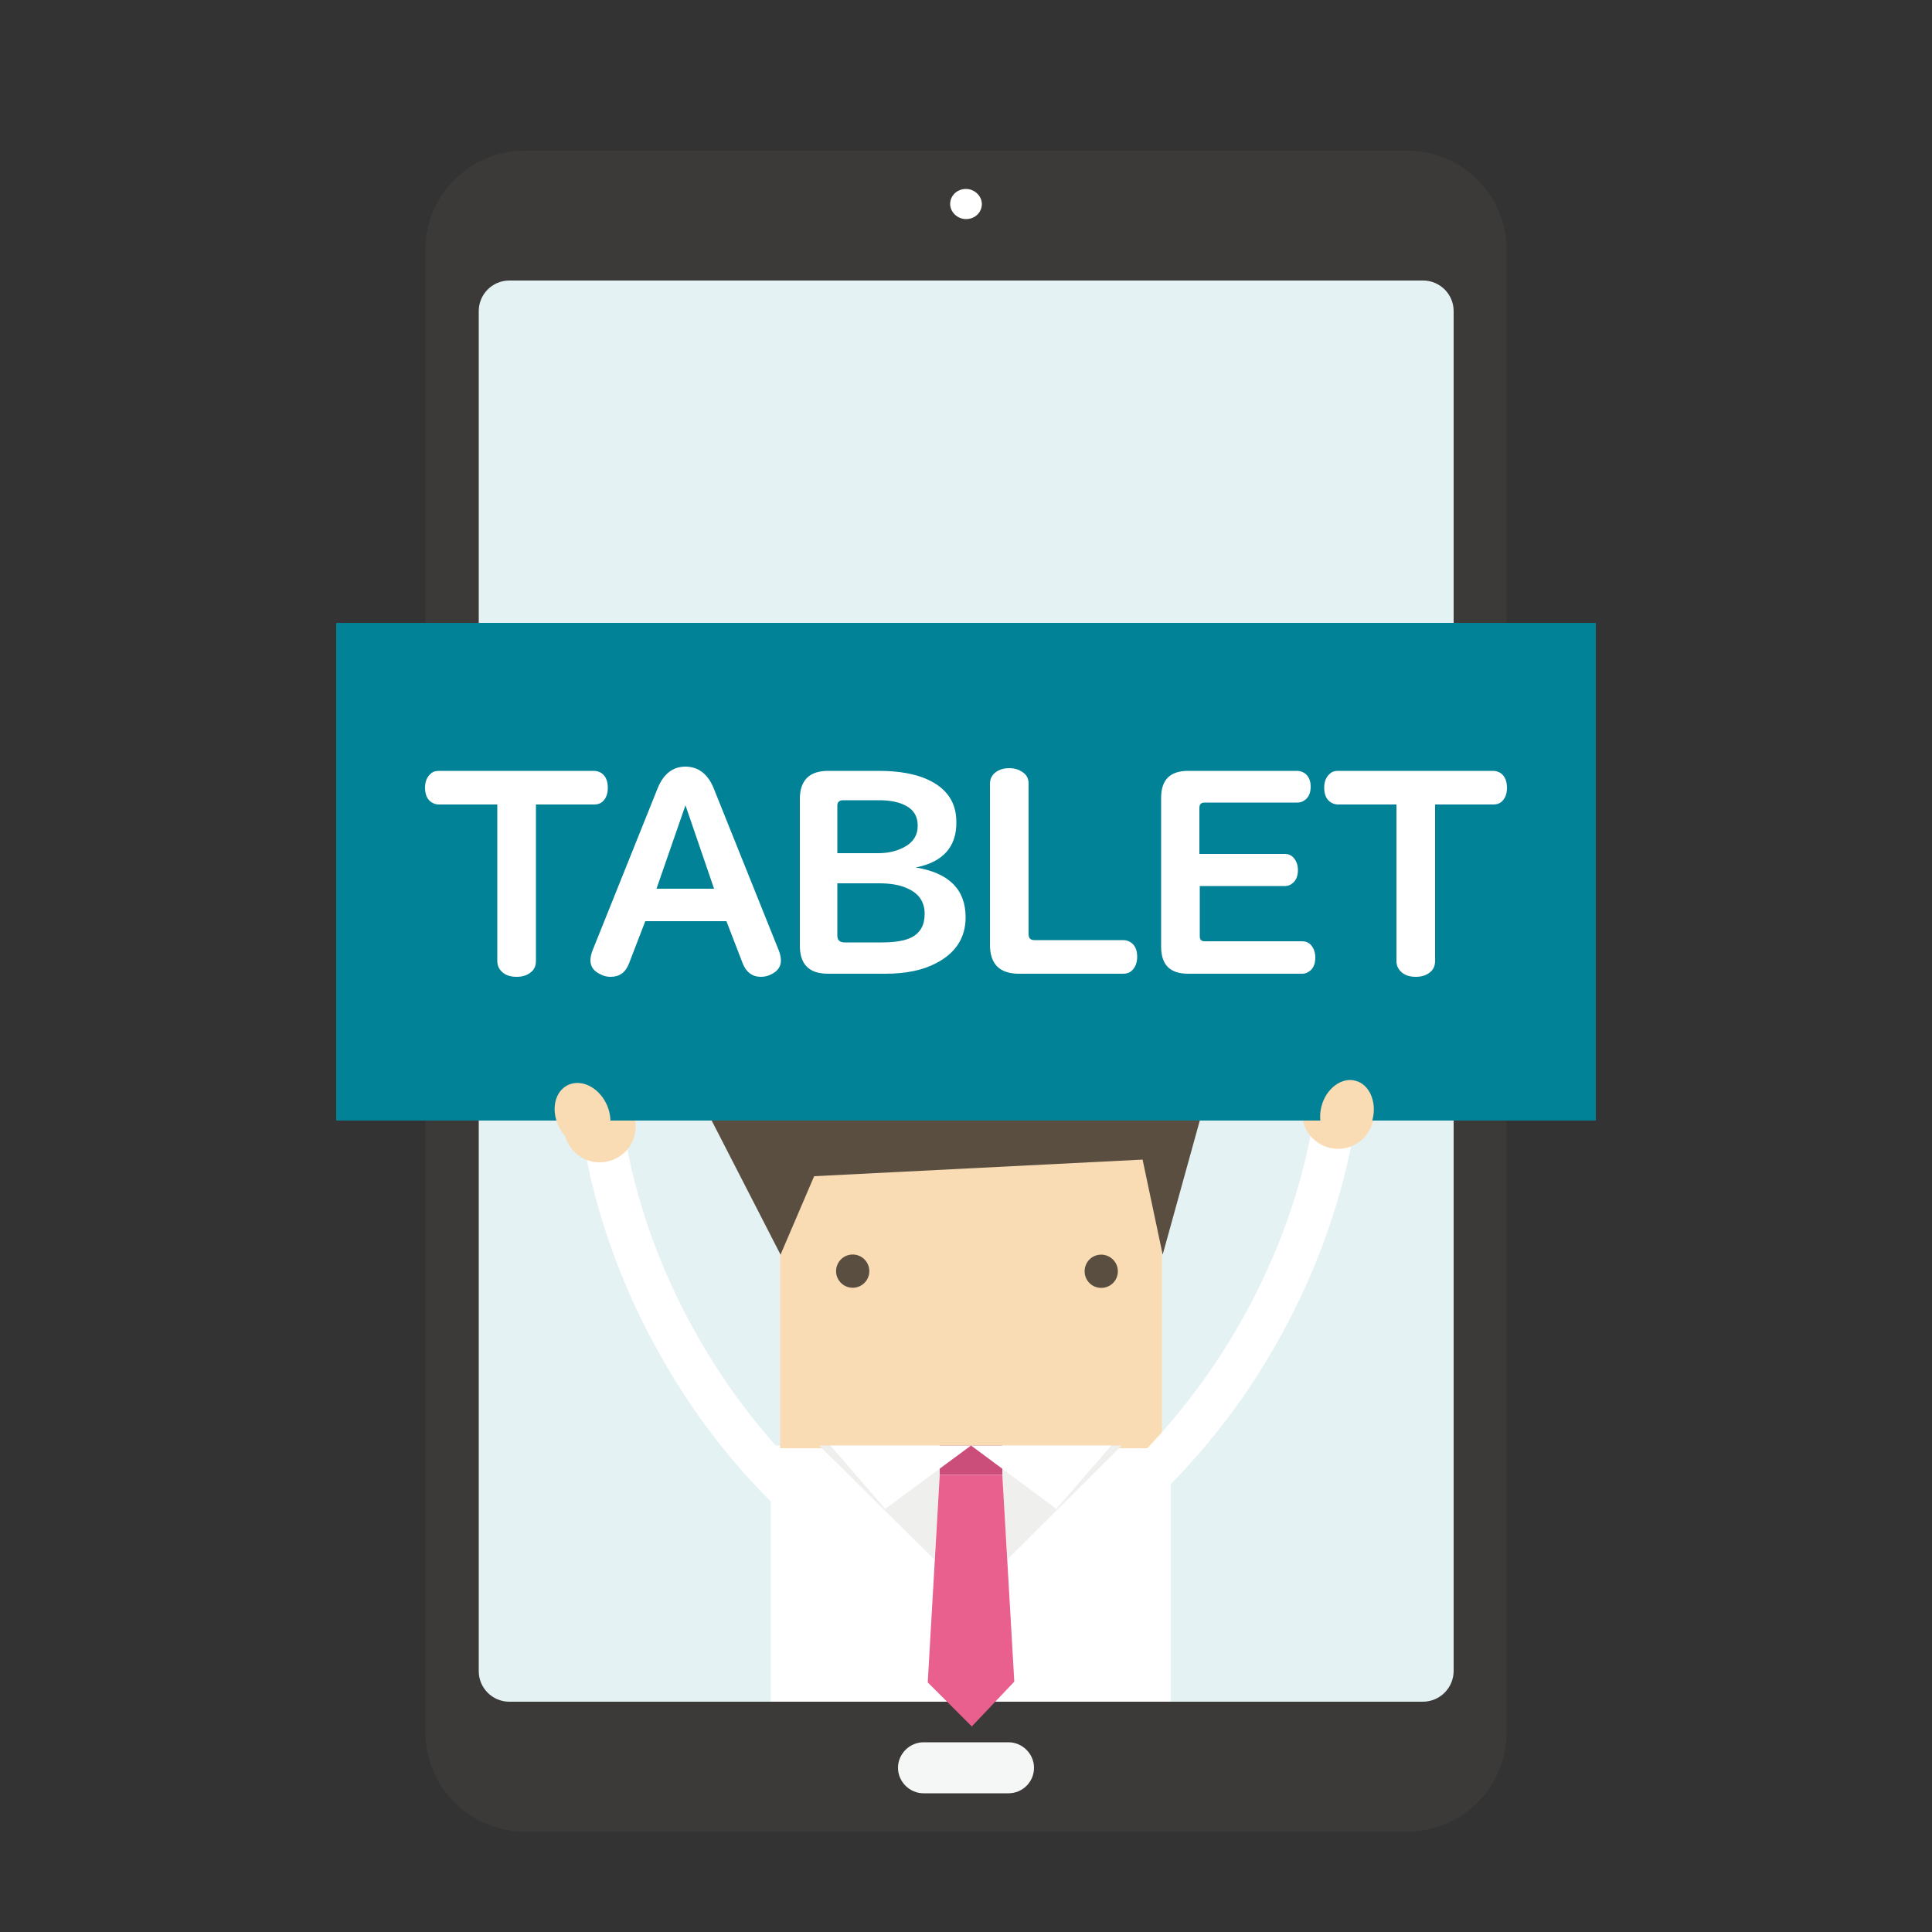 <?xml version="1.0" encoding="utf-8"?>
<!-- Generator: Adobe Illustrator 23.0.3, SVG Export Plug-In . SVG Version: 6.00 Build 0)  -->
<svg version="1.1" id="レイヤー_1" xmlns="http://www.w3.org/2000/svg" xmlns:xlink="http://www.w3.org/1999/xlink" x="0px"
	 y="0px" width="500px" height="500px" viewBox="0 0 500 500" style="enable-background:new 0 0 500 500;" xml:space="preserve">
<rect x="0" y="0" width="500" height="500" fill="#333333" stroke="none"/>
<style type="text/css">
	.st0{fill:#3C3A39;}
	.st1{fill:#E5F2F4;}
	.st2{fill:#FFFFFF;}
	.st3{fill:#F5F6F6;}
	.st4{fill:#F9DBB4;}
	.st5{fill:#EFEFEE;}
	.st6{fill:#CB4E7A;}
	.st7{fill:#E95F8D;}
	.st8{fill:#5A4E41;}
	.st9{fill:#018297;}
</style>
<path class="st0" d="M364.2,474H135.8c-14.2,0-25.7-11.5-25.7-25.7V64.7c0-14.2,11.5-25.7,25.7-25.7h228.4
	c14.2,0,25.7,11.5,25.7,25.7v383.7C389.9,462.5,378.4,474,364.2,474z"/>
<path class="st1" d="M368.2,440.4H131.8c-4.3,0-7.9-3.5-7.9-7.9V80.5c0-4.3,3.5-7.9,7.9-7.9h236.5c4.3,0,7.9,3.5,7.9,7.9v352.1
	C376.1,436.9,372.6,440.4,368.2,440.4z"/>
<path class="st2" d="M254.1,52.8c0,2.2-1.8,3.9-4.1,3.9c-2.2,0-4.1-1.8-4.1-3.9c0-2.2,1.8-3.9,4.1-3.9
	C252.2,48.9,254.1,50.7,254.1,52.8z"/>
<path class="st3" d="M261,464.1h-22c-3.6,0-6.6-3-6.6-6.6l0,0c0-3.6,3-6.6,6.6-6.6h22c3.6,0,6.6,3,6.6,6.6l0,0
	C267.6,461.1,264.7,464.1,261,464.1z"/>
<rect x="199.5" y="374.1" class="st2" width="103.5" height="66.3"/>
<polygon class="st4" points="201.9,294 201.9,326.5 201.9,374.8 300.7,374.8 300.7,327.6 300.7,294 "/>
<polygon class="st5" points="259.4,381.7 260.7,403.6 290.3,374.1 259.4,374.1 259.4,381.7 "/>
<polygon class="st5" points="243.2,374.1 212,374.1 241.8,403.6 243.2,381.7 "/>
<polygon class="st6" points="251.3,381.7 259.4,381.7 259.4,374.1 243.2,374.1 243.2,381.7 "/>
<polygon class="st7" points="262.5,435.2 259.4,381.7 259.4,381.7 251.3,381.7 243.2,381.7 240.1,435.4 251.5,446.8 "/>
<polygon class="st2" points="251.3,374.1 229.1,390.5 214.9,374.1 "/>
<polygon class="st2" points="251.3,374.1 273.4,390.5 287.6,374.1 "/>
<ellipse transform="matrix(4.202520e-03 -1 1 4.202520e-03 -109.25 548.287)" class="st8" cx="220.7" cy="329" rx="4.3" ry="4.3"/>
<path class="st8" d="M289.3,329c0,2.4-1.9,4.3-4.3,4.3c-2.4,0-4.3-1.9-4.3-4.3c0-2.4,1.9-4.3,4.3-4.3
	C287.3,324.7,289.3,326.6,289.3,329z"/>
<polygon class="st8" points="202,324.7 181.2,284.2 240.1,256.6 243.2,267 282.6,242.2 269.4,268.1 295.7,255.8 282.6,273.5 
	295.7,271.7 288,283.4 311,288.2 300.9,324.7 295.7,300.1 210.7,304.4 "/>
<g>
	<path class="st2" d="M298.9,388l-7.1-8.2l3.5,4.1l-3.5-4.1c0.1-0.1,9.9-8.7,20.8-24.2c9.9-14.2,22.8-37.4,27.5-67l10.7,1.7
		c-5.1,31.7-18.9,56.6-29.5,71.8C309.6,378.6,299.3,387.6,298.9,388z"/>
</g>
<path class="st4" d="M337,288.6c-0.3-5.1,3.6-9.6,8.7-9.9c5.1-0.3,9.6,3.6,9.9,8.7c0.3,5.1-3.6,9.6-8.7,9.9
	C341.7,297.6,337.3,293.7,337,288.6z"/>
<g>
	<path class="st2" d="M202.6,391.5l7.1-8.2l-3.5,4.1l3.5-4.1c-0.1-0.1-9.9-8.7-20.8-24.2c-9.9-14.2-22.8-37.4-27.5-67l-10.7,1.7
		c5.1,31.7,18.9,56.6,29.5,71.8C191.8,382.1,202.2,391.1,202.6,391.5z"/>
</g>
<path class="st4" d="M164.5,292.1c0.3-5.1-3.6-9.6-8.7-9.9c-5.1-0.3-9.6,3.6-9.9,8.7c-0.3,5.1,3.6,9.6,8.7,9.9
	C159.8,301.1,164.2,297.2,164.5,292.1z"/>
<rect x="87" y="161.2" class="st9" width="326" height="128.8"/>
<path class="st4" d="M154.5,296.3c3.4-1.6,4.5-6.4,2.4-10.7c-2.1-4.3-6.5-6.4-9.9-4.8c-3.4,1.6-4.5,6.4-2.4,10.7
	C146.6,295.8,151.1,298,154.5,296.3z"/>
<path class="st4" d="M350.8,279.7c-3.6-1-7.6,2-8.8,6.6c-1.2,4.6,0.8,9.1,4.4,10.1c3.6,1,7.6-2,8.8-6.6
	C356.4,285.2,354.4,280.6,350.8,279.7z"/>
<g>
	<path class="st2" d="M128.7,208.2h-15.1c-0.7,0-1.3-0.2-1.8-0.5c-1.2-0.7-1.8-2-1.8-3.9c0-1.5,0.5-2.7,1.4-3.5
		c0.6-0.6,1.3-0.8,2.2-0.8h40.1c0.7,0,1.4,0.2,2,0.6c1.1,0.8,1.6,2.1,1.6,3.8c0,1.6-0.5,2.8-1.4,3.6c-0.6,0.5-1.3,0.7-2.1,0.7h-15.1
		v40.5c0,1.2-0.4,2.2-1.3,2.9c-0.9,0.8-2.2,1.2-3.7,1.2c-2.1,0-3.5-0.7-4.4-2c-0.4-0.6-0.6-1.3-0.6-2.1V208.2z"/>
	<path class="st2" d="M167,238.4l-4.2,10.9c-0.9,2.4-2.5,3.5-4.8,3.5c-0.9,0-1.8-0.2-2.7-0.7c-1.7-0.8-2.5-2-2.5-3.6
		c0-0.7,0.2-1.6,0.5-2.4l16.9-42.1c1.5-3.7,3.9-5.6,7.2-5.6c3.3,0,5.8,1.9,7.3,5.6l16.9,42.1c0.3,0.8,0.5,1.7,0.5,2.5
		c0,1.5-0.8,2.7-2.4,3.5c-0.9,0.5-1.9,0.7-2.8,0.7c-2.2,0-3.8-1.2-4.7-3.5l-4.2-10.9H167z M177.4,208.4l-7.5,21.6h14.9L177.4,208.4z
		"/>
	<path class="st2" d="M237,224.5c8.6,1.4,12.9,5.7,12.9,12.9c0,5.3-2.6,9.3-7.7,11.9c-3.4,1.8-7.8,2.7-13.1,2.7h-14.8
		c-4.9,0-7.3-2.4-7.3-7.3v-37.9c0-4.8,2.4-7.3,7.3-7.3h13.2c5.2,0,9.5,0.8,12.7,2.3c4.9,2.3,7.3,5.9,7.3,10.9
		C247.6,219.1,244.1,223.1,237,224.5z M216.7,220.8h10.6c2.5,0,4.6-0.5,6.4-1.4c2.6-1.3,3.8-3.2,3.8-5.7c0-2.6-1.2-4.4-3.7-5.5
		c-1.6-0.7-3.7-1.1-6.3-1.1h-9.3c-1,0-1.5,0.5-1.5,1.4V220.8z M216.7,228.5v13.6c0,1.2,0.6,1.8,1.9,1.8h9.6c3.3,0,5.9-0.4,7.7-1.3
		c2.3-1.2,3.4-3.2,3.4-6.1c0-3.1-1.5-5.3-4.5-6.6c-1.9-0.9-4.4-1.3-7.3-1.3H216.7z"/>
	<path class="st2" d="M266.2,202.8v39c0,1,0.5,1.5,1.5,1.5h23c0.7,0,1.3,0.2,1.8,0.5c1.2,0.7,1.8,2,1.8,3.8c0,1.6-0.5,2.8-1.4,3.6
		c-0.6,0.6-1.4,0.8-2.2,0.8h-27c-5,0-7.5-2.5-7.5-7.5v-41.6c0-1.6,0.7-2.7,2.2-3.5c0.8-0.4,1.8-0.6,2.7-0.6c1.4,0,2.5,0.3,3.5,1
		C265.7,200.5,266.2,201.5,266.2,202.8z"/>
	<path class="st2" d="M310.5,229.2v13.1c0,0.9,0.4,1.3,1.3,1.3h25.1c1,0,1.8,0.3,2.4,1c0.7,0.8,1.1,1.9,1.1,3.2
		c0,1.8-0.6,3.1-1.9,3.8c-0.5,0.3-1,0.4-1.7,0.4h-29.3c-4.7,0-7-2.3-7-7v-38.5c0-4.7,2.3-7,7-7h28.2c0.8,0,1.6,0.3,2.2,0.8
		c0.9,0.8,1.3,1.9,1.3,3.3c0,1.7-0.6,3-1.9,3.7c-0.5,0.3-1,0.4-1.6,0.4h-24c-0.9,0-1.3,0.5-1.3,1.4V221h22.2c0.8,0,1.5,0.3,2,0.8
		c0.8,0.8,1.3,1.9,1.3,3.4c0,1.7-0.6,2.9-1.7,3.6c-0.4,0.3-1,0.5-1.6,0.5H310.5z"/>
	<path class="st2" d="M361.4,208.2h-15.1c-0.7,0-1.3-0.2-1.8-0.5c-1.2-0.7-1.8-2-1.8-3.9c0-1.5,0.5-2.7,1.4-3.5
		c0.6-0.6,1.3-0.8,2.2-0.8h40.1c0.7,0,1.4,0.2,2,0.6c1.1,0.8,1.6,2.1,1.6,3.8c0,1.6-0.5,2.8-1.4,3.6c-0.6,0.5-1.3,0.7-2.1,0.7h-15.1
		v40.5c0,1.2-0.4,2.2-1.3,2.9c-0.9,0.8-2.2,1.2-3.7,1.2c-2.1,0-3.5-0.7-4.4-2c-0.4-0.6-0.6-1.3-0.6-2.1V208.2z"/>
</g>
</svg>
